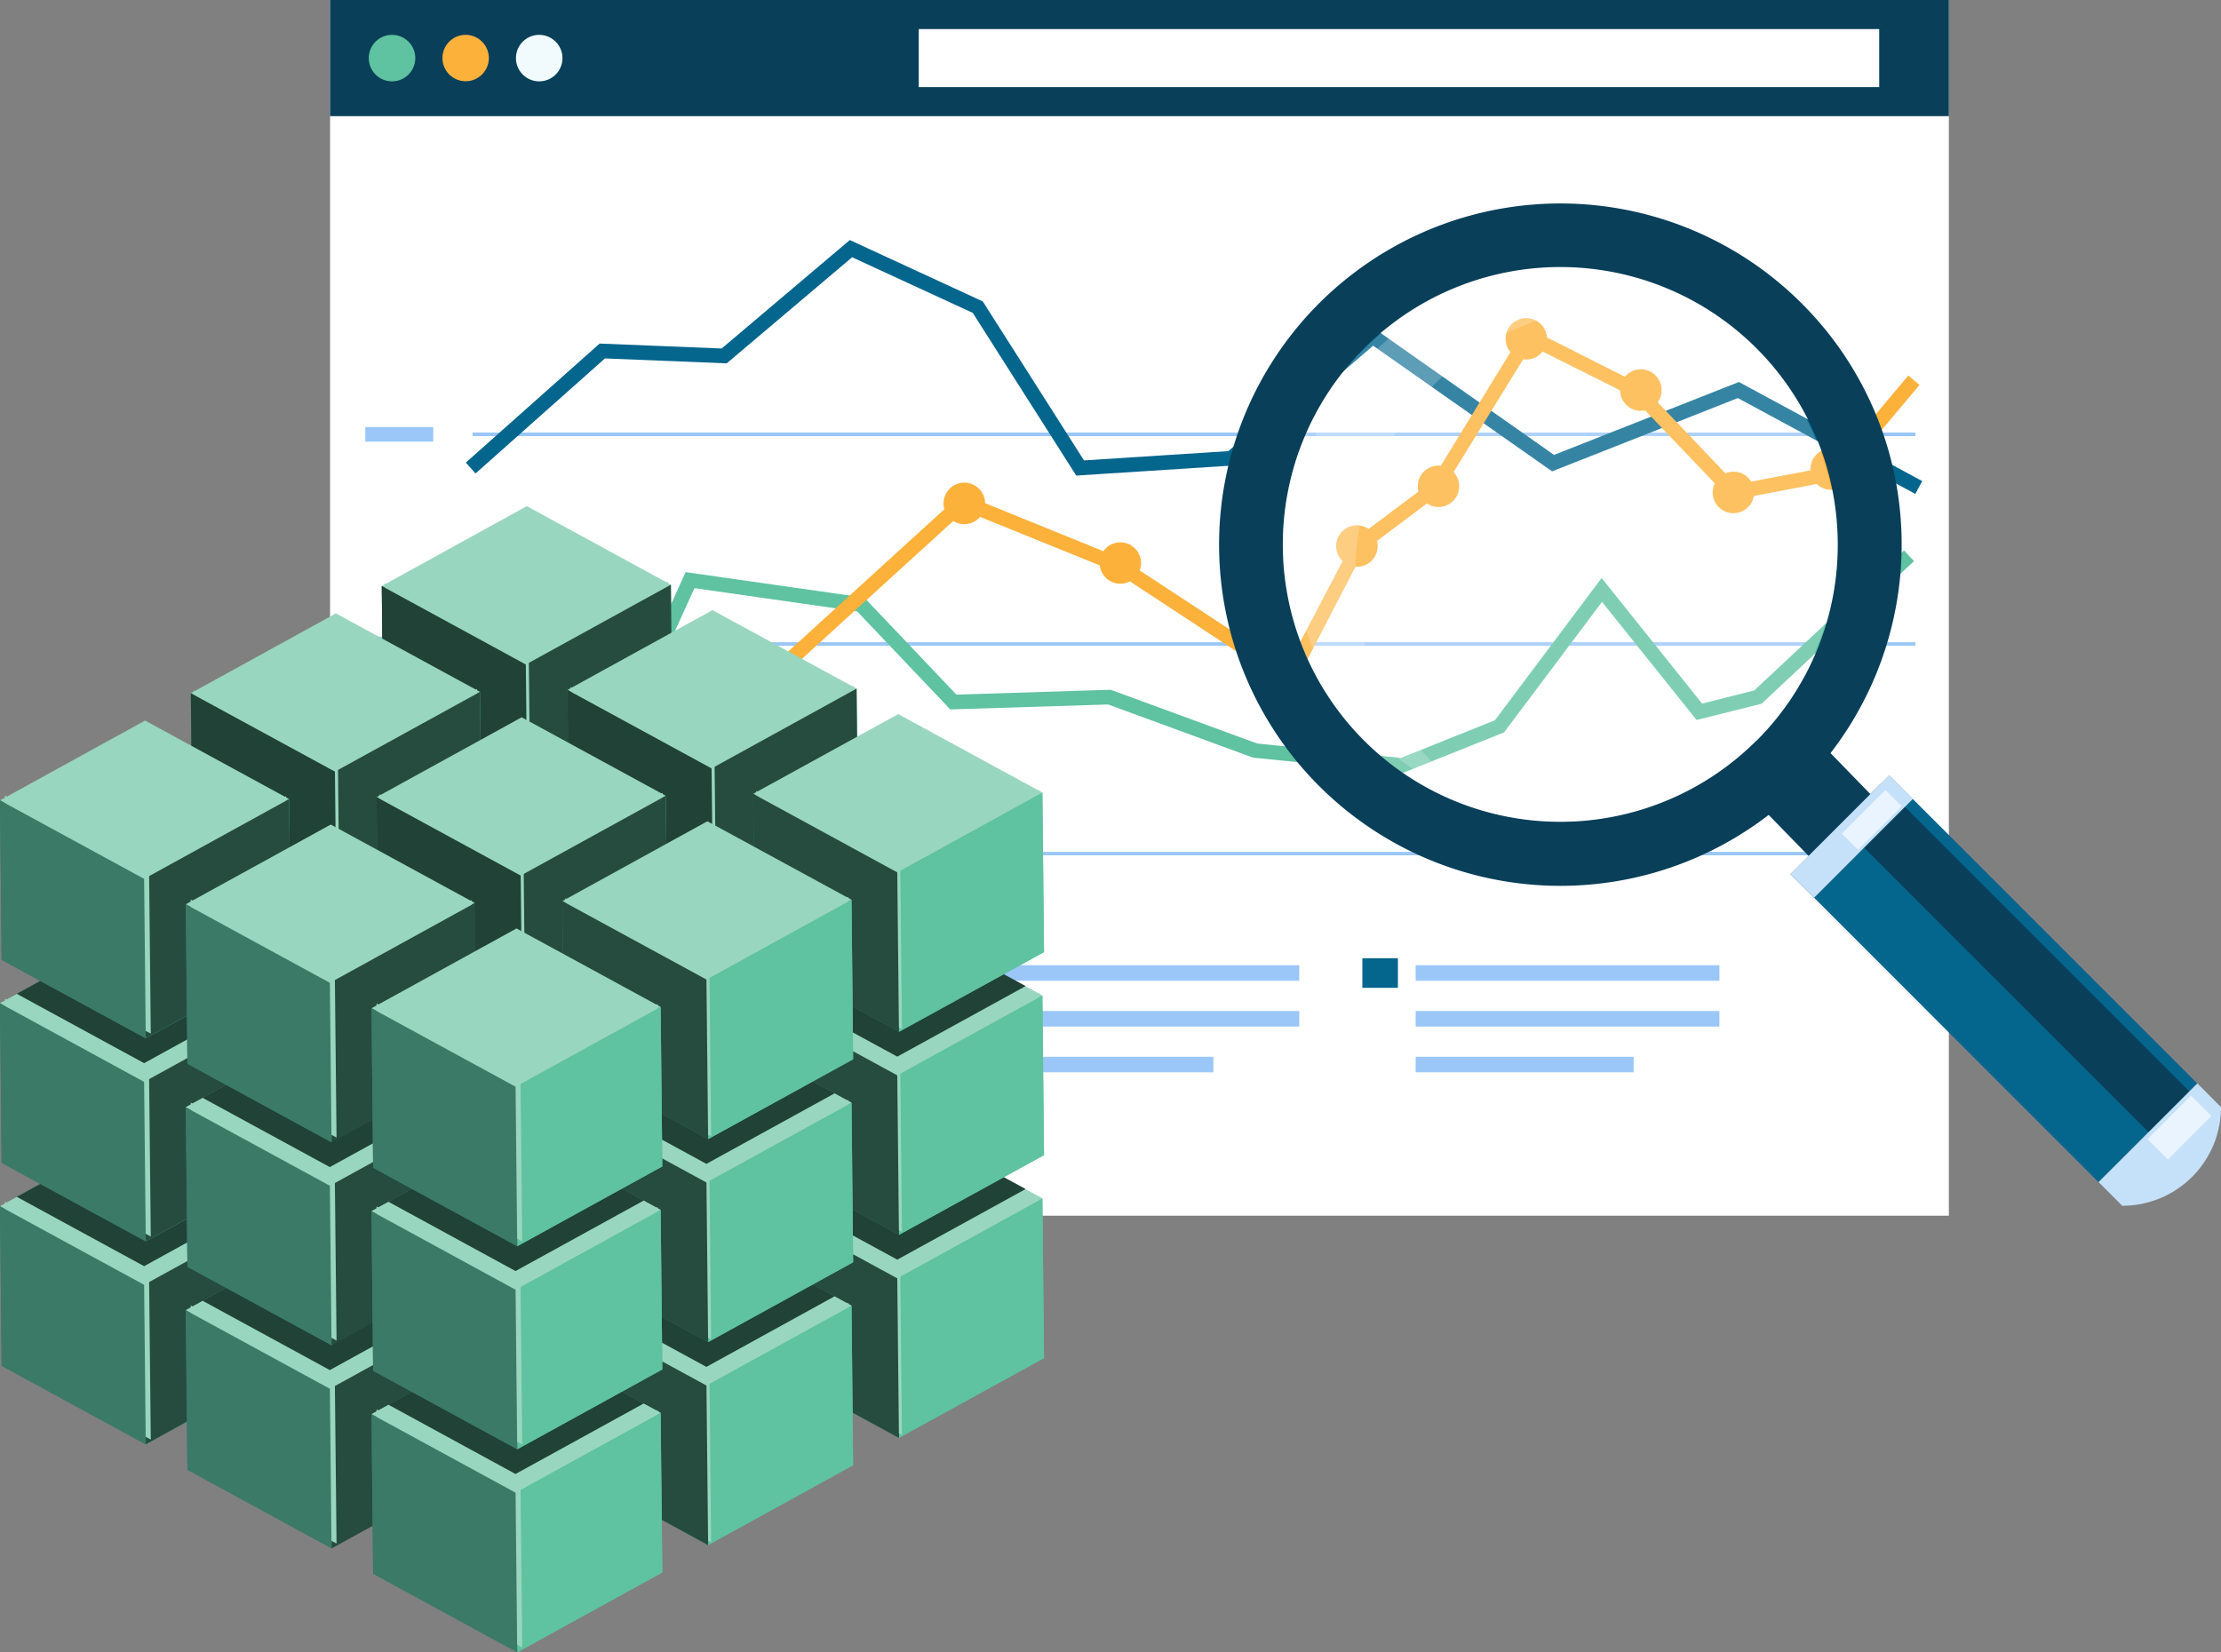<svg xmlns="http://www.w3.org/2000/svg" viewBox="0 0 346.61 257.92"><rect x="0" y="0" width="346.61" height="257.92" fill="#808080" stroke="none"/><defs><style>.cls-1,.cls-8{fill:#fff;}.cls-2{fill:#093f59;}.cls-3{fill:#5fc2a0;}.cls-4{fill:#fcb13b;}.cls-5{fill:#f1fafc;}.cls-6{fill:#9ac7f7;}.cls-7{fill:#04658d;}.cls-8{opacity:0.2;}.cls-9{fill:#c5e1f9;}.cls-10{fill:#eaf4fe;}.cls-11{fill:#99d6bf;}.cls-12{fill:#204237;}.cls-13{fill:#254c3f;}.cls-14{fill:#3b7a66;}</style></defs><g id="Layer_2" data-name="Layer 2"><g id="Layer_4" data-name="Layer 4"><rect class="cls-1" x="51.51" width="252.63" height="189.77"/><rect class="cls-2" x="51.51" width="252.63" height="18.13"/><rect class="cls-1" x="143.38" y="4.54" width="149.89" height="9.06"/><path class="cls-3" d="M64.81,9.07a3.63,3.63,0,1,1-3.63-3.63A3.63,3.63,0,0,1,64.81,9.07Z"/><path class="cls-4" d="M76.29,9.07a3.62,3.62,0,1,1-3.63-3.63A3.63,3.63,0,0,1,76.29,9.07Z"/><path class="cls-5" d="M87.78,9.07a3.63,3.63,0,1,1-3.63-3.63A3.64,3.64,0,0,1,87.78,9.07Z"/><rect class="cls-6" x="73.74" y="132.97" width="225.19" height="0.55"/><rect class="cls-6" x="73.74" y="100.25" width="225.19" height="0.55"/><rect class="cls-6" x="73.74" y="67.52" width="225.19" height="0.56"/><polygon class="cls-7" points="298.9 77.1 271.21 62.14 242.22 73.58 214.29 53.96 192.61 72.65 167.96 74.24 151.81 48.84 132.98 40.16 113.41 56.72 94.41 55.95 74.21 73.91 72.7 72.21 93.58 53.63 112.62 54.4 132.62 37.47 153.37 47.05 169.17 71.87 191.7 70.42 214.15 51.06 242.52 71.01 271.37 59.63 299.99 75.1 298.9 77.1"/><rect class="cls-6" x="57.01" y="132.1" width="10.6" height="2.28"/><rect class="cls-6" x="57.01" y="99.38" width="10.6" height="2.28"/><rect class="cls-6" x="57.01" y="66.66" width="10.6" height="2.28"/><polygon class="cls-3" points="218.95 120.64 195.56 118.27 172.94 109.97 148.3 110.74 133.77 95.44 108.38 91.81 97.05 116.72 73.6 119.85 73.3 117.58 95.5 114.62 107 89.31 134.88 93.29 149.26 108.43 173.32 107.67 196.22 116.07 218.62 118.31 233.29 112.44 249.95 90.22 265.63 109.83 273.76 107.78 297.14 85.92 298.7 87.59 274.9 109.86 264.77 112.39 250.01 93.95 234.72 114.33 218.95 120.64"/><polygon class="cls-4" points="116.1 111.09 96.08 94.92 73.13 104.54 72.24 102.44 96.46 92.28 116.01 108.08 150.06 77.05 175.08 87.22 200.85 104.13 211.25 84.32 223.25 75.32 238.14 51.02 256.13 60.1 270.93 75.63 285.89 72.78 297.82 58.62 299.56 60.1 287.12 74.86 270.13 78.1 254.61 61.82 238.99 54 224.79 77.02 212.82 85.99 201.71 107.43 174.02 89.23 150.54 79.71 116.1 111.09"/><path class="cls-4" d="M99.7,93.41a3.23,3.23,0,1,1-3.24-3.23A3.24,3.24,0,0,1,99.7,93.41Z"/><path class="cls-4" d="M119.1,109.2a3.23,3.23,0,1,1-3.23-3.23A3.22,3.22,0,0,1,119.1,109.2Z"/><path class="cls-4" d="M153.73,78.58a3.24,3.24,0,1,1-3.24-3.24A3.24,3.24,0,0,1,153.73,78.58Z"/><path class="cls-4" d="M178.07,87.89a3.23,3.23,0,1,1-3.23-3.23A3.23,3.23,0,0,1,178.07,87.89Z"/><path class="cls-4" d="M204.33,105.59a3.24,3.24,0,1,1-3.24-3.23A3.23,3.23,0,0,1,204.33,105.59Z"/><path class="cls-4" d="M215,85.23A3.24,3.24,0,1,1,211.75,82,3.23,3.23,0,0,1,215,85.23Z"/><path class="cls-4" d="M227.72,75.91a3.23,3.23,0,1,1-3.23-3.23A3.22,3.22,0,0,1,227.72,75.91Z"/><path class="cls-4" d="M241.42,52.89a3.23,3.23,0,1,1-3.23-3.23A3.23,3.23,0,0,1,241.42,52.89Z"/><path class="cls-4" d="M259.31,60.88a3.24,3.24,0,1,1-3.24-3.23A3.24,3.24,0,0,1,259.31,60.88Z"/><path class="cls-4" d="M273.76,76.87a3.24,3.24,0,1,1-3.23-3.24A3.22,3.22,0,0,1,273.76,76.87Z"/><path class="cls-4" d="M289,73.25A3.23,3.23,0,1,1,285.75,70,3.23,3.23,0,0,1,289,73.25Z"/><rect class="cls-6" x="89.78" y="150.67" width="47.4" height="2.43"/><rect class="cls-6" x="89.78" y="157.82" width="47.4" height="2.43"/><rect class="cls-6" x="89.78" y="164.96" width="34.01" height="2.43"/><rect class="cls-3" x="81.46" y="149.58" width="5.54" height="4.62"/><rect class="cls-6" x="155.35" y="150.67" width="47.41" height="2.43"/><rect class="cls-6" x="155.35" y="157.82" width="47.41" height="2.43"/><rect class="cls-6" x="155.35" y="164.96" width="34.01" height="2.43"/><rect class="cls-5" x="147.03" y="149.58" width="5.55" height="4.62"/><rect class="cls-6" x="220.93" y="150.67" width="47.4" height="2.43"/><rect class="cls-6" x="220.93" y="157.82" width="47.4" height="2.43"/><rect class="cls-6" x="220.93" y="164.96" width="34.01" height="2.43"/><rect class="cls-7" x="212.61" y="149.58" width="5.55" height="4.62"/><path class="cls-2" d="M281.11,47.3A53.26,53.26,0,1,0,296.77,85,53.06,53.06,0,0,0,281.11,47.3Zm-7,68.31A43.3,43.3,0,1,1,286.8,85,43.13,43.13,0,0,1,274.14,115.61Z"/><path class="cls-8" d="M212.79,54.52a43.22,43.22,0,1,0,61.25,61h0a43.22,43.22,0,1,0-61.25-61Z"/><path class="cls-8" d="M223.73,119.19a41.81,41.81,0,0,1,29.46-71.35h.06a41.76,41.76,0,0,1,12.59,1.92,41.52,41.52,0,0,0-22.45-6.54h-.06a41.81,41.81,0,0,0-12.51,81.67A42.19,42.19,0,0,1,223.73,119.19Z"/><path class="cls-2" d="M243.41,130.87a45.86,45.86,0,0,1,0-91.71h0V34.69h-.1a50.33,50.33,0,0,0,.12,100.66v-4.47Z"/><path class="cls-2" d="M292.38,124.46l-8.48-8.72a6.72,6.72,0,0,0-4.76-2,46.53,46.53,0,0,1-3.21,3.55,48.21,48.21,0,0,1-3.69,3.33,6.71,6.71,0,0,0,2,4.76l8.53,8.76c2.74,2.75,6,1.82,8.67-1h0C294.18,130.42,295.12,127.17,292.38,124.46Z"/><rect class="cls-7" x="300.27" y="118.78" width="21.79" height="68.01" transform="translate(-16.91 264.73) rotate(-44.99)"/><rect class="cls-2" x="309.95" y="115.49" width="9" height="68.01" transform="translate(-13.61 266.14) rotate(-45)"/><rect class="cls-9" x="278.07" y="127.97" width="21.79" height="5.23" transform="translate(-7.68 242.62) rotate(-45.01)"/><rect class="cls-10" x="287.3" y="126.19" width="9.62" height="3.6" transform="translate(-5.01 243.89) rotate(-44.97)"/><path class="cls-9" d="M346.61,172.82a15.4,15.4,0,0,1-15.41,15.4l-3.69-3.7,15.41-15.4Z"/><rect class="cls-10" x="335.32" y="173.77" width="9.62" height="4.49" transform="translate(-24.84 292.06) rotate(-45)"/><polygon class="cls-11" points="82.21 142.39 104.7 154.64 82.06 167.1 59.58 154.85 82.21 142.39"/><polygon class="cls-11" points="82.21 142.39 104.7 154.64 82.06 167.1 59.58 154.85 82.21 142.39"/><polygon class="cls-12" points="62.18 153.35 82.21 142.33 102.08 153.16 82.05 164.18 62.18 153.35"/><polygon class="cls-3" points="104.7 154.64 104.95 179.54 82.32 192 82.06 167.1 104.7 154.64"/><polygon class="cls-11" points="104.22 154.19 104.48 179.09 81.85 191.55 81.59 166.65 104.22 154.19"/><polygon class="cls-13" points="104.7 154.64 104.95 179.54 82.32 192 82.06 167.1 104.7 154.64"/><polygon class="cls-12" points="82.06 167.1 82.32 192 59.83 179.75 59.58 154.85 82.06 167.1"/><polygon class="cls-11" points="82.53 166.65 82.79 191.55 60.3 179.3 60.04 154.4 82.53 166.65"/><polygon class="cls-13" points="82.06 167.1 82.32 192 59.83 179.75 59.58 154.85 82.06 167.1"/><polygon class="cls-11" points="52.42 159.12 74.91 171.37 52.27 183.83 29.78 171.58 52.42 159.12"/><polygon class="cls-11" points="52.42 159.12 74.91 171.37 52.27 183.83 29.78 171.58 52.42 159.12"/><polygon class="cls-12" points="32.4 170.09 52.42 159.06 72.3 169.89 52.27 180.91 32.4 170.09"/><polygon class="cls-3" points="74.91 171.37 75.17 196.28 52.53 208.74 52.27 183.83 74.91 171.37"/><polygon class="cls-11" points="74.44 170.92 74.7 195.82 52.06 208.29 51.8 183.38 74.44 170.92"/><polygon class="cls-13" points="74.91 171.37 75.17 196.28 52.53 208.74 52.27 183.83 74.91 171.37"/><polygon class="cls-14" points="52.27 183.83 52.53 208.74 30.04 196.48 29.78 171.58 52.27 183.83"/><polygon class="cls-11" points="52.75 183.38 53 208.29 30.52 196.03 30.26 171.13 52.75 183.38"/><polygon class="cls-13" points="52.27 183.83 52.53 208.74 30.04 196.48 29.78 171.58 52.27 183.83"/><polygon class="cls-11" points="22.64 175.85 45.12 188.11 22.49 200.56 0 188.31 22.64 175.85"/><polygon class="cls-11" points="22.64 175.85 45.12 188.11 22.49 200.56 0 188.31 22.64 175.85"/><polygon class="cls-12" points="2.61 186.82 22.64 175.79 42.51 186.62 22.49 197.65 2.61 186.82"/><polygon class="cls-3" points="45.12 188.11 45.38 213 22.75 225.47 22.49 200.56 45.12 188.11"/><polygon class="cls-11" points="44.65 187.66 44.91 212.56 22.27 225.02 22.02 200.12 44.65 187.66"/><polygon class="cls-13" points="45.12 188.11 45.38 213 22.75 225.47 22.49 200.56 45.12 188.11"/><polygon class="cls-14" points="22.49 200.56 22.75 225.47 0.26 213.21 0 188.31 22.49 200.56"/><polygon class="cls-11" points="23.27 199.82 23.53 224.72 1.04 212.47 0.78 187.57 23.27 199.82"/><polygon class="cls-14" points="22.49 200.56 22.75 225.47 0.26 213.21 0 188.31 22.49 200.56"/><polygon class="cls-11" points="111.19 158.61 133.68 170.87 111.05 183.32 88.56 171.07 111.19 158.61"/><polygon class="cls-11" points="111.19 158.61 133.68 170.87 111.05 183.32 88.56 171.07 111.19 158.61"/><polygon class="cls-12" points="91.17 169.58 111.2 158.55 131.07 169.38 111.04 180.41 91.17 169.58"/><polygon class="cls-3" points="133.68 170.87 133.94 195.77 111.31 208.23 111.05 183.32 133.68 170.87"/><polygon class="cls-11" points="133.21 170.42 133.47 195.32 110.83 207.78 110.57 182.88 133.21 170.42"/><polygon class="cls-13" points="133.68 170.87 133.94 195.77 111.31 208.23 111.05 183.32 133.68 170.87"/><polygon class="cls-14" points="111.05 183.32 111.31 208.23 88.81 195.98 88.56 171.07 111.05 183.32"/><polygon class="cls-11" points="111.52 182.88 111.78 207.78 89.29 195.52 89.03 170.62 111.52 182.88"/><polygon class="cls-13" points="111.05 183.32 111.31 208.23 88.81 195.98 88.56 171.07 111.05 183.32"/><polygon class="cls-11" points="81.41 175.35 103.9 187.6 81.26 200.06 58.77 187.81 81.41 175.35"/><polygon class="cls-11" points="81.41 175.35 103.9 187.6 81.26 200.06 58.77 187.81 81.41 175.35"/><polygon class="cls-12" points="61.38 186.31 81.41 175.29 101.28 186.12 81.25 197.14 61.38 186.31"/><polygon class="cls-3" points="103.9 187.6 104.16 212.5 81.52 224.96 81.26 200.06 103.9 187.6"/><polygon class="cls-11" points="103.42 187.15 103.68 212.05 81.05 224.51 80.79 199.61 103.42 187.15"/><polygon class="cls-13" points="103.9 187.6 104.16 212.5 81.52 224.96 81.26 200.06 103.9 187.6"/><polygon class="cls-14" points="81.26 200.06 81.52 224.96 59.03 212.7 58.77 187.81 81.26 200.06"/><polygon class="cls-11" points="81.73 199.61 81.99 224.51 59.51 212.25 59.24 187.35 81.73 199.61"/><polygon class="cls-13" points="81.26 200.06 81.52 224.96 59.03 212.7 58.77 187.81 81.26 200.06"/><polygon class="cls-11" points="51.62 192.08 74.11 204.33 51.48 216.79 28.99 204.53 51.62 192.08"/><polygon class="cls-11" points="51.62 192.08 74.11 204.33 51.48 216.79 28.99 204.53 51.62 192.08"/><polygon class="cls-12" points="31.6 203.04 51.63 192.02 71.5 202.85 51.47 213.87 31.6 203.04"/><polygon class="cls-13" points="74.11 204.33 74.37 229.23 51.74 241.69 51.48 216.79 74.11 204.33"/><polygon class="cls-11" points="73.64 203.88 73.9 228.78 51.26 241.24 51 216.34 73.64 203.88"/><polygon class="cls-13" points="74.11 204.33 74.37 229.23 51.74 241.69 51.48 216.79 74.11 204.33"/><polygon class="cls-14" points="51.48 216.79 51.74 241.69 29.25 229.44 28.99 204.53 51.48 216.79"/><polygon class="cls-11" points="52.26 216.05 52.52 240.95 30.03 228.69 29.77 203.79 52.26 216.05"/><polygon class="cls-14" points="51.48 216.79 51.74 241.69 29.25 229.44 28.99 204.53 51.48 216.79"/><polygon class="cls-11" points="140.18 174.84 162.67 187.09 140.03 199.55 117.54 187.3 140.18 174.84"/><polygon class="cls-11" points="140.18 174.84 162.67 187.09 140.03 199.55 117.54 187.3 140.18 174.84"/><polygon class="cls-12" points="120.15 185.81 140.18 174.78 160.06 185.61 140.03 196.63 120.15 185.81"/><polygon class="cls-3" points="162.67 187.09 162.93 212 140.29 224.45 140.03 199.55 162.67 187.09"/><polygon class="cls-11" points="162.2 186.64 162.46 211.54 139.82 224 139.56 199.1 162.2 186.64"/><polygon class="cls-3" points="162.67 187.09 162.93 212 140.29 224.45 140.03 199.55 162.67 187.09"/><polygon class="cls-14" points="140.03 199.55 140.29 224.45 117.8 212.2 117.54 187.3 140.03 199.55"/><polygon class="cls-11" points="140.5 199.1 140.76 224 118.27 211.75 118.02 186.85 140.5 199.1"/><polygon class="cls-13" points="140.03 199.55 140.29 224.45 117.8 212.2 117.54 187.3 140.03 199.55"/><polygon class="cls-11" points="110.39 191.57 132.89 203.82 110.25 216.28 87.76 204.03 110.39 191.57"/><polygon class="cls-11" points="110.39 191.57 132.89 203.82 110.25 216.28 87.76 204.03 110.39 191.57"/><polygon class="cls-12" points="90.37 202.54 110.4 191.51 130.27 202.34 110.24 213.37 90.37 202.54"/><polygon class="cls-3" points="132.89 203.82 133.14 228.72 110.51 241.18 110.25 216.28 132.89 203.82"/><polygon class="cls-11" points="132.41 203.38 132.67 228.28 110.04 240.73 109.78 215.83 132.41 203.38"/><polygon class="cls-3" points="132.89 203.82 133.14 228.72 110.51 241.18 110.25 216.28 132.89 203.82"/><polygon class="cls-14" points="110.25 216.28 110.51 241.18 88.02 228.93 87.76 204.03 110.25 216.28"/><polygon class="cls-11" points="110.72 215.83 110.98 240.73 88.49 228.48 88.23 203.58 110.72 215.83"/><polygon class="cls-13" points="110.25 216.28 110.51 241.18 88.02 228.93 87.76 204.03 110.25 216.28"/><polygon class="cls-11" points="80.61 208.3 103.1 220.55 80.46 233.01 57.98 220.76 80.61 208.3"/><polygon class="cls-11" points="80.61 208.3 103.1 220.55 80.46 233.01 57.98 220.76 80.61 208.3"/><polygon class="cls-12" points="60.59 219.26 80.61 208.25 100.49 219.07 80.45 230.09 60.59 219.26"/><polygon class="cls-3" points="103.1 220.55 103.36 245.46 80.72 257.92 80.46 233.01 103.1 220.55"/><polygon class="cls-11" points="102.63 220.11 102.89 245.01 80.25 257.47 79.99 232.56 102.63 220.11"/><polygon class="cls-3" points="103.1 220.55 103.36 245.46 80.72 257.92 80.46 233.01 103.1 220.55"/><polygon class="cls-14" points="80.46 233.01 80.72 257.92 58.23 245.66 57.98 220.76 80.46 233.01"/><polygon class="cls-11" points="81.24 232.27 81.5 257.17 59.01 244.92 58.76 220.01 81.24 232.27"/><polygon class="cls-14" points="80.46 233.01 80.72 257.92 58.23 245.66 57.98 220.76 80.46 233.01"/><polygon class="cls-11" points="82.21 110.7 104.7 122.95 82.06 135.41 59.58 123.16 82.21 110.7"/><polygon class="cls-11" points="82.21 110.7 104.7 122.95 82.06 135.41 59.58 123.16 82.21 110.7"/><polygon class="cls-12" points="62.18 121.67 82.21 110.64 102.08 121.47 82.05 132.5 62.18 121.67"/><polygon class="cls-3" points="104.7 122.95 104.95 147.86 82.32 160.31 82.06 135.41 104.7 122.95"/><polygon class="cls-11" points="104.22 122.5 104.48 147.41 81.85 159.86 81.59 134.97 104.22 122.5"/><polygon class="cls-13" points="104.7 122.95 104.95 147.86 82.32 160.31 82.06 135.41 104.7 122.95"/><polygon class="cls-12" points="82.06 135.41 82.32 160.31 59.83 148.06 59.58 123.16 82.06 135.41"/><polygon class="cls-11" points="82.53 134.97 82.79 159.86 60.3 147.61 60.04 122.71 82.53 134.97"/><polygon class="cls-13" points="82.06 135.41 82.32 160.31 59.83 148.06 59.58 123.16 82.06 135.41"/><polygon class="cls-11" points="52.42 127.43 74.91 139.68 52.27 152.15 29.78 139.89 52.42 127.43"/><polygon class="cls-11" points="52.42 127.43 74.91 139.68 52.27 152.15 29.78 139.89 52.42 127.43"/><polygon class="cls-12" points="32.4 138.4 52.42 127.38 72.3 138.2 52.27 149.23 32.4 138.4"/><polygon class="cls-3" points="74.91 139.68 75.17 164.59 52.53 177.05 52.27 152.15 74.91 139.68"/><polygon class="cls-11" points="74.44 139.24 74.7 164.14 52.06 176.6 51.8 151.7 74.44 139.24"/><polygon class="cls-13" points="74.91 139.68 75.17 164.59 52.53 177.05 52.27 152.15 74.91 139.68"/><polygon class="cls-14" points="52.27 152.15 52.53 177.05 30.04 164.79 29.78 139.89 52.27 152.15"/><polygon class="cls-11" points="52.75 151.7 53 176.6 30.52 164.34 30.26 139.44 52.75 151.7"/><polygon class="cls-13" points="52.27 152.15 52.53 177.05 30.04 164.79 29.78 139.89 52.27 152.15"/><polygon class="cls-11" points="22.64 144.17 45.12 156.42 22.49 168.88 0 156.62 22.64 144.17"/><polygon class="cls-11" points="22.64 144.17 45.12 156.42 22.49 168.88 0 156.62 22.64 144.17"/><polygon class="cls-12" points="2.61 155.13 22.64 144.11 42.51 154.94 22.49 165.96 2.61 155.13"/><polygon class="cls-3" points="45.12 156.42 45.38 181.32 22.75 193.78 22.49 168.88 45.12 156.42"/><polygon class="cls-11" points="44.65 155.97 44.91 180.87 22.27 193.33 22.02 168.43 44.65 155.97"/><polygon class="cls-13" points="45.12 156.42 45.38 181.32 22.75 193.78 22.49 168.88 45.12 156.42"/><polygon class="cls-14" points="22.49 168.88 22.75 193.78 0.26 181.53 0 156.62 22.49 168.88"/><polygon class="cls-11" points="23.27 168.13 23.53 193.03 1.04 180.78 0.78 155.88 23.27 168.13"/><polygon class="cls-14" points="22.49 168.88 22.75 193.78 0.26 181.53 0 156.62 22.49 168.88"/><polygon class="cls-11" points="111.19 126.93 133.68 139.18 111.05 151.64 88.56 139.38 111.19 126.93"/><polygon class="cls-11" points="111.19 126.93 133.68 139.18 111.05 151.64 88.56 139.38 111.19 126.93"/><polygon class="cls-12" points="91.17 137.89 111.2 126.87 131.07 137.7 111.04 148.72 91.17 137.89"/><polygon class="cls-3" points="133.68 139.18 133.94 164.08 111.31 176.54 111.05 151.64 133.68 139.18"/><polygon class="cls-11" points="133.21 138.73 133.47 163.63 110.83 176.09 110.57 151.19 133.21 138.73"/><polygon class="cls-13" points="133.68 139.18 133.94 164.08 111.31 176.54 111.05 151.64 133.68 139.18"/><polygon class="cls-14" points="111.05 151.64 111.31 176.54 88.81 164.29 88.56 139.38 111.05 151.64"/><polygon class="cls-11" points="111.52 151.19 111.78 176.09 89.29 163.84 89.03 138.94 111.52 151.19"/><polygon class="cls-13" points="111.05 151.64 111.31 176.54 88.81 164.29 88.56 139.38 111.05 151.64"/><polygon class="cls-11" points="81.41 143.66 103.9 155.91 81.26 168.37 58.77 156.12 81.41 143.66"/><polygon class="cls-11" points="81.41 143.66 103.9 155.91 81.26 168.37 58.77 156.12 81.41 143.66"/><polygon class="cls-12" points="61.38 154.62 81.41 143.6 101.28 154.43 81.25 165.45 61.38 154.62"/><polygon class="cls-3" points="103.9 155.91 104.16 180.81 81.52 193.27 81.26 168.37 103.9 155.91"/><polygon class="cls-11" points="103.42 155.46 103.68 180.36 81.05 192.82 80.79 167.92 103.42 155.46"/><polygon class="cls-13" points="103.9 155.91 104.16 180.81 81.52 193.27 81.26 168.37 103.9 155.91"/><polygon class="cls-14" points="81.26 168.37 81.52 193.27 59.03 181.02 58.77 156.12 81.26 168.37"/><polygon class="cls-11" points="81.73 167.92 81.99 192.82 59.51 180.57 59.24 155.67 81.73 167.92"/><polygon class="cls-13" points="81.26 168.37 81.52 193.27 59.03 181.02 58.77 156.12 81.26 168.37"/><polygon class="cls-11" points="51.62 160.39 74.11 172.64 51.48 185.1 28.99 172.85 51.62 160.39"/><polygon class="cls-11" points="51.62 160.39 74.11 172.64 51.48 185.1 28.99 172.85 51.62 160.39"/><polygon class="cls-12" points="31.6 171.36 51.63 160.33 71.5 171.16 51.47 182.18 31.6 171.36"/><polygon class="cls-13" points="74.11 172.64 74.37 197.54 51.74 210 51.48 185.1 74.11 172.64"/><polygon class="cls-11" points="73.64 172.19 73.9 197.09 51.26 209.56 51 184.65 73.64 172.19"/><polygon class="cls-13" points="74.11 172.64 74.37 197.54 51.74 210 51.48 185.1 74.11 172.64"/><polygon class="cls-14" points="51.48 185.1 51.74 210 29.25 197.75 28.99 172.85 51.48 185.1"/><polygon class="cls-11" points="52.26 184.36 52.52 209.26 30.03 197.01 29.77 172.11 52.26 184.36"/><polygon class="cls-14" points="51.48 185.1 51.74 210 29.25 197.75 28.99 172.85 51.48 185.1"/><polygon class="cls-11" points="140.18 143.15 162.67 155.41 140.03 167.86 117.54 155.61 140.18 143.15"/><polygon class="cls-11" points="140.18 143.15 162.67 155.41 140.03 167.86 117.54 155.61 140.18 143.15"/><polygon class="cls-12" points="120.16 154.12 140.18 143.09 160.06 153.93 140.03 164.94 120.16 154.12"/><polygon class="cls-3" points="162.67 155.41 162.93 180.31 140.29 192.76 140.03 167.86 162.67 155.41"/><polygon class="cls-11" points="162.2 154.96 162.46 179.86 139.82 192.31 139.56 167.41 162.2 154.96"/><polygon class="cls-3" points="162.67 155.41 162.93 180.31 140.29 192.76 140.03 167.86 162.67 155.41"/><polygon class="cls-14" points="140.03 167.86 140.29 192.76 117.8 180.51 117.54 155.61 140.03 167.86"/><polygon class="cls-11" points="140.5 167.41 140.76 192.31 118.27 180.06 118.02 155.16 140.5 167.41"/><polygon class="cls-13" points="140.03 167.86 140.29 192.76 117.8 180.51 117.54 155.61 140.03 167.86"/><polygon class="cls-11" points="110.39 159.88 132.89 172.14 110.25 184.59 87.76 172.34 110.39 159.88"/><polygon class="cls-11" points="110.39 159.88 132.89 172.14 110.25 184.59 87.76 172.34 110.39 159.88"/><polygon class="cls-12" points="90.37 170.85 110.4 159.83 130.27 170.66 110.24 181.68 90.37 170.85"/><polygon class="cls-3" points="132.89 172.14 133.14 197.04 110.51 209.5 110.25 184.59 132.89 172.14"/><polygon class="cls-11" points="132.41 171.69 132.67 196.59 110.04 209.05 109.78 184.14 132.41 171.69"/><polygon class="cls-3" points="132.89 172.14 133.14 197.04 110.51 209.5 110.25 184.59 132.89 172.14"/><polygon class="cls-14" points="110.25 184.59 110.51 209.5 88.02 197.25 87.76 172.34 110.25 184.59"/><polygon class="cls-11" points="110.72 184.14 110.98 209.05 88.49 196.79 88.23 171.89 110.72 184.14"/><polygon class="cls-13" points="110.25 184.59 110.51 209.5 88.02 197.25 87.76 172.34 110.25 184.59"/><polygon class="cls-11" points="80.61 176.62 103.1 188.87 80.46 201.33 57.98 189.07 80.61 176.62"/><polygon class="cls-11" points="80.61 176.62 103.1 188.87 80.46 201.33 57.98 189.07 80.61 176.62"/><polygon class="cls-12" points="60.59 187.58 80.61 176.56 100.49 187.39 80.45 198.41 60.59 187.58"/><polygon class="cls-3" points="103.1 188.87 103.36 213.77 80.72 226.23 80.46 201.33 103.1 188.87"/><polygon class="cls-11" points="102.63 188.42 102.89 213.32 80.25 225.78 79.99 200.88 102.63 188.42"/><polygon class="cls-3" points="103.1 188.87 103.36 213.77 80.72 226.23 80.46 201.33 103.1 188.87"/><polygon class="cls-14" points="80.46 201.33 80.72 226.23 58.23 213.98 57.98 189.07 80.46 201.33"/><polygon class="cls-11" points="81.24 200.58 81.5 225.49 59.01 213.23 58.76 188.33 81.24 200.58"/><polygon class="cls-14" points="80.46 201.33 80.72 226.23 58.23 213.98 57.98 189.07 80.46 201.33"/><polygon class="cls-11" points="82.21 79.01 104.7 91.27 82.06 103.73 59.58 91.48 82.21 79.01"/><polygon class="cls-3" points="104.7 91.27 104.95 116.17 82.32 128.63 82.06 103.73 104.7 91.27"/><polygon class="cls-11" points="104.22 90.82 104.48 115.72 81.85 128.18 81.59 103.28 104.22 90.82"/><polygon class="cls-13" points="104.7 91.27 104.95 116.17 82.32 128.63 82.06 103.73 104.7 91.27"/><polygon class="cls-12" points="82.06 103.73 82.32 128.63 59.83 116.38 59.58 91.48 82.06 103.73"/><polygon class="cls-11" points="82.53 103.28 82.79 128.18 60.3 115.93 60.04 91.02 82.53 103.28"/><polygon class="cls-12" points="82.06 103.73 82.32 128.63 59.83 116.38 59.58 91.48 82.06 103.73"/><polygon class="cls-11" points="52.42 95.75 74.91 108 52.27 120.45 29.78 108.21 52.42 95.75"/><polygon class="cls-3" points="74.91 108 75.17 132.9 52.53 145.36 52.27 120.45 74.91 108"/><polygon class="cls-11" points="74.44 107.55 74.7 132.45 52.06 144.91 51.8 120.01 74.44 107.55"/><polygon class="cls-13" points="74.91 108 75.17 132.9 52.53 145.36 52.27 120.45 74.91 108"/><polygon class="cls-14" points="52.27 120.45 52.53 145.36 30.04 133.11 29.78 108.21 52.27 120.45"/><polygon class="cls-11" points="52.75 120.01 53 144.91 30.52 132.66 30.26 107.76 52.75 120.01"/><polygon class="cls-12" points="52.27 120.45 52.53 145.36 30.04 133.11 29.78 108.21 52.27 120.45"/><polygon class="cls-11" points="22.64 112.48 45.12 124.73 22.49 137.19 0 124.94 22.64 112.48"/><polygon class="cls-3" points="45.12 124.73 45.38 149.63 22.75 162.09 22.49 137.19 45.12 124.73"/><polygon class="cls-11" points="44.65 124.28 44.91 149.18 22.27 161.64 22.02 136.74 44.65 124.28"/><polygon class="cls-13" points="45.12 124.73 45.38 149.63 22.75 162.09 22.49 137.19 45.12 124.73"/><polygon class="cls-14" points="22.49 137.19 22.75 162.09 0.26 149.84 0 124.94 22.49 137.19"/><polygon class="cls-11" points="23.27 136.44 23.53 161.35 1.04 149.09 0.78 124.19 23.27 136.44"/><polygon class="cls-14" points="22.49 137.19 22.75 162.09 0.26 149.84 0 124.94 22.49 137.19"/><polygon class="cls-11" points="111.19 95.24 133.68 107.49 111.05 119.95 88.56 107.7 111.19 95.24"/><polygon class="cls-3" points="133.68 107.49 133.94 132.4 111.31 144.85 111.05 119.95 133.68 107.49"/><polygon class="cls-11" points="133.21 107.04 133.47 131.95 110.83 144.4 110.57 119.5 133.21 107.04"/><polygon class="cls-13" points="133.68 107.49 133.94 132.4 111.31 144.85 111.05 119.95 133.68 107.49"/><polygon class="cls-14" points="111.05 119.95 111.31 144.85 88.81 132.6 88.56 107.7 111.05 119.95"/><polygon class="cls-11" points="111.52 119.5 111.78 144.4 89.29 132.15 89.03 107.25 111.52 119.5"/><polygon class="cls-12" points="111.05 119.95 111.31 144.85 88.81 132.6 88.56 107.7 111.05 119.95"/><polygon class="cls-11" points="81.41 111.97 103.9 124.22 81.26 136.68 58.77 124.43 81.41 111.97"/><polygon class="cls-3" points="103.9 124.22 104.16 149.13 81.52 161.58 81.26 136.68 103.9 124.22"/><polygon class="cls-11" points="103.42 123.77 103.68 148.68 81.05 161.13 80.79 136.23 103.42 123.77"/><polygon class="cls-13" points="103.9 124.22 104.16 149.13 81.52 161.58 81.26 136.68 103.9 124.22"/><polygon class="cls-14" points="81.26 136.68 81.52 161.58 59.03 149.33 58.77 124.43 81.26 136.68"/><polygon class="cls-11" points="81.73 136.23 81.99 161.13 59.51 148.88 59.24 123.98 81.73 136.23"/><polygon class="cls-12" points="81.26 136.68 81.52 161.58 59.03 149.33 58.77 124.43 81.26 136.68"/><polygon class="cls-11" points="51.62 128.71 74.11 140.96 51.48 153.42 28.99 141.16 51.62 128.71"/><polygon class="cls-13" points="74.11 140.96 74.37 165.86 51.74 178.32 51.48 153.42 74.11 140.96"/><polygon class="cls-11" points="73.64 140.5 73.9 165.41 51.26 177.87 51 152.96 73.64 140.5"/><polygon class="cls-13" points="74.11 140.96 74.37 165.86 51.74 178.32 51.48 153.42 74.11 140.96"/><polygon class="cls-14" points="51.48 153.42 51.74 178.32 29.25 166.06 28.99 141.16 51.48 153.42"/><polygon class="cls-11" points="52.26 152.67 52.52 177.57 30.03 165.32 29.77 140.42 52.26 152.67"/><polygon class="cls-14" points="51.48 153.42 51.74 178.32 29.25 166.06 28.99 141.16 51.48 153.42"/><polygon class="cls-11" points="140.18 111.47 162.67 123.72 140.03 136.18 117.54 123.92 140.18 111.47"/><polygon class="cls-3" points="162.67 123.72 162.93 148.62 140.29 161.07 140.03 136.18 162.67 123.72"/><polygon class="cls-11" points="162.2 123.27 162.46 148.17 139.82 160.63 139.56 135.72 162.2 123.27"/><polygon class="cls-3" points="162.67 123.72 162.93 148.62 140.29 161.07 140.03 136.18 162.67 123.72"/><polygon class="cls-14" points="140.03 136.18 140.29 161.07 117.8 148.82 117.54 123.92 140.03 136.18"/><polygon class="cls-11" points="140.5 135.72 140.76 160.63 118.27 148.37 118.02 123.47 140.5 135.72"/><polygon class="cls-13" points="140.03 136.18 140.29 161.07 117.8 148.82 117.54 123.92 140.03 136.18"/><polygon class="cls-11" points="110.39 128.2 132.89 140.45 110.25 152.91 87.76 140.66 110.39 128.2"/><polygon class="cls-3" points="132.89 140.45 133.14 165.35 110.51 177.81 110.25 152.91 132.89 140.45"/><polygon class="cls-11" points="132.41 140 132.67 164.9 110.04 177.36 109.78 152.46 132.41 140"/><polygon class="cls-3" points="132.89 140.45 133.14 165.35 110.51 177.81 110.25 152.91 132.89 140.45"/><polygon class="cls-14" points="110.25 152.91 110.51 177.81 88.02 165.56 87.76 140.66 110.25 152.91"/><polygon class="cls-11" points="110.72 152.46 110.98 177.36 88.49 165.1 88.23 140.21 110.72 152.46"/><polygon class="cls-13" points="110.25 152.91 110.51 177.81 88.02 165.56 87.76 140.66 110.25 152.91"/><polygon class="cls-11" points="80.61 144.93 103.1 157.18 80.46 169.64 57.98 157.39 80.61 144.93"/><polygon class="cls-3" points="103.1 157.18 103.36 182.08 80.72 194.54 80.46 169.64 103.1 157.18"/><polygon class="cls-11" points="102.63 156.73 102.89 181.63 80.25 194.09 79.99 169.19 102.63 156.73"/><polygon class="cls-3" points="103.1 157.18 103.36 182.08 80.72 194.54 80.46 169.64 103.1 157.18"/><polygon class="cls-14" points="80.46 169.64 80.72 194.54 58.23 182.29 57.98 157.39 80.46 169.64"/><polygon class="cls-11" points="81.24 168.9 81.5 193.8 59.01 181.54 58.76 156.64 81.24 168.9"/><polygon class="cls-14" points="80.46 169.64 80.72 194.54 58.23 182.29 57.98 157.39 80.46 169.64"/></g></g></svg>